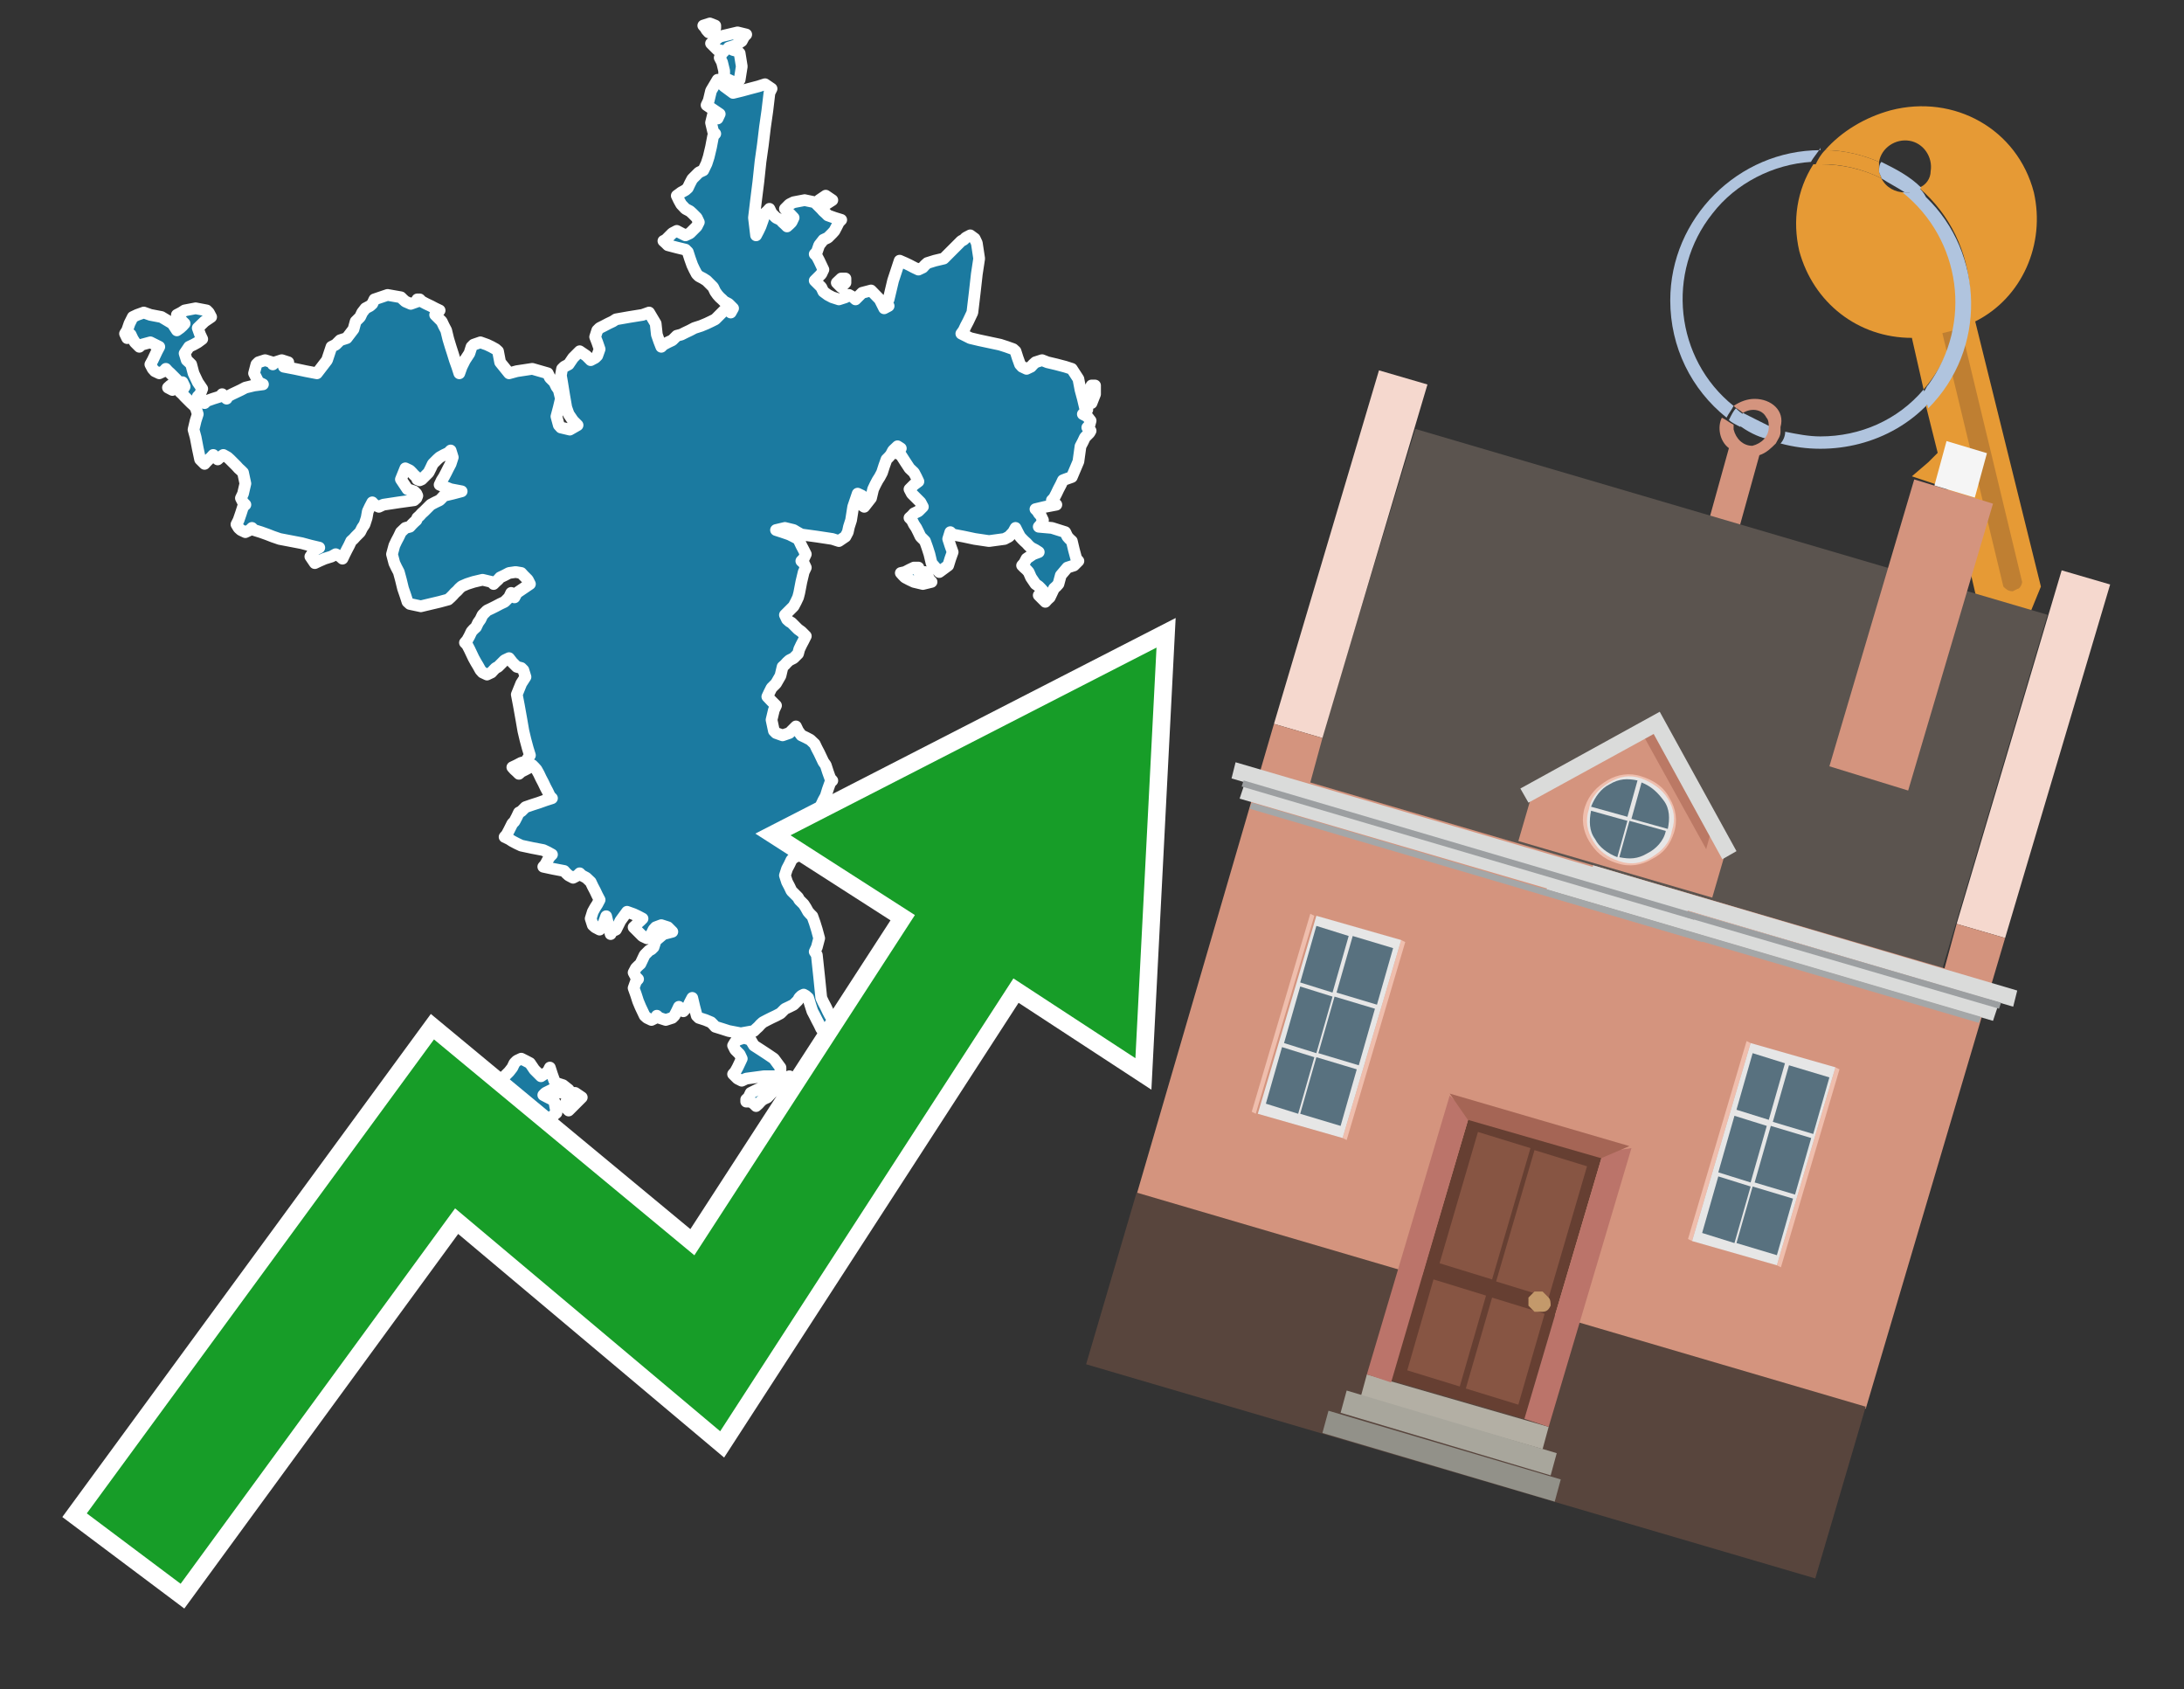 <?xml version="1.0" encoding="utf-8"?>
<!-- Generator: Adobe Illustrator 26.0.3, SVG Export Plug-In . SVG Version: 6.00 Build 0)  -->
<svg version="1.1" id="Text" xmlns="http://www.w3.org/2000/svg" xmlns:xlink="http://www.w3.org/1999/xlink" x="0px" y="0px"
	 width="93.1px" height="72px" viewBox="0 0 93.1 72" style="enable-background:new 0 0 93.1 72;" xml:space="preserve">
<rect x="0" y="0" width="93.1" height="72" fill="#333333" stroke="none"/>
<style type="text/css">
	.st0{fill:#1B7AA0;stroke:#FFFFFF;stroke-width:0.5;stroke-linejoin:round;}
	.st1{fill:none;stroke:#FFFFFF;stroke-width:1.5;stroke-miterlimit:10;}
	.st2{fill:#179D28;}
	.st3{fill:#E69A35;}
	.st4{fill:#B0C4DE;}
	.st5{fill:#D4947E;}
	.st6{fill:#BF7F32;}
	.st7{fill:#5B544F;}
	.st8{fill:#F5D8CE;}
	.st9{fill:#58453D;}
	.st10{fill:#F5F5F5;}
	.st11{fill:#EFBEAD;}
	.st12{fill:#E6E6E6;}
	.st13{fill:#58717F;}
	.st14{fill:#B3AFA4;}
	.st15{fill:#A8A69C;}
	.st16{fill:#929189;}
	.st17{fill:#663F32;}
	.st18{fill:#875543;}
	.st19{fill:#C3996B;}
	.st20{fill:#BB746A;}
	.st21{fill:#A56555;}
	.st22{fill:#DADBDA;}
	.st23{fill:#A4A7A8;}
	.st24{fill:#9C9FA1;}
	.st25{fill:#BB7965;}
</style>
<path class="st0" d="M31.81,46.86L31.91,46.77L32.0,46.58L32.28,46.44L32.52,46.34L32.61,46.25L32.71,46.16L33.08,46.06L33.46,45.97L33.65,45.87L33.83,45.97L33.74,46.06L33.65,46.16L33.46,46.25L33.27,46.34L33.08,46.44L32.89,46.58L32.71,46.77L32.52,46.86L32.42,46.95L32.33,47.05L32.23,47.14L32.14,47.05L32.0,46.95L31.81,46.95ZM32.56,45.87L31.81,45.97L31.62,46.06L31.44,45.97L31.34,45.87L31.25,45.78L31.34,45.68L31.44,45.5L31.53,45.31L31.62,45.12L31.53,44.93L31.44,44.84L31.34,44.74L31.25,44.56L31.34,44.41L31.44,44.32L31.72,44.23L32.0,44.32L32.05,44.41L32.14,44.56L32.42,44.74L32.71,44.93L32.99,45.12L33.27,45.5L33.27,45.87ZM34.92,8.53L35.2,8.34L35.48,8.53L35.2,8.71L34.92,8.71ZM36.04,12.05L35.86,12.24L35.67,12.05L35.86,11.87L36.04,11.87ZM39.15,24.33L39.24,24.52L39.34,24.42L39.43,24.38L39.53,24.52L39.62,24.71L39.71,24.8L39.34,24.89L38.96,24.8L38.77,24.71L38.58,24.61L38.49,24.52L38.4,24.42L38.58,24.38L38.77,24.28L38.96,24.19L39.15,24.19ZM24.0,46.58L23.72,46.53L23.53,46.44L23.35,46.53L23.25,46.58L23.16,46.67L23.35,46.77L23.53,46.86L23.63,46.95L23.72,47.43L23.16,47.9L22.59,48.18L22.5,48.46L22.4,48.51L22.31,48.6L22.22,48.7L21.98,48.79L21.7,48.88L21.6,48.98L21.51,49.35L21.42,49.73L21.32,50.01L21.42,50.29L21.51,50.39L21.6,50.48L21.7,50.67L21.6,50.81L21.51,50.91L21.13,51.0L20.76,50.81L20.66,50.62L20.57,50.58L20.38,50.48L20.19,50.29L20.1,50.11L20.01,49.92L19.91,49.73L19.82,49.64L19.72,49.54L19.68,49.45L20.1,49.35L20.57,49.26L20.1,49.17L19.68,49.07L19.21,48.98L18.74,48.79L19.21,48.6L19.68,48.51L19.58,48.46L19.49,48.37L19.39,48.27L19.3,48.37L19.11,48.46L18.92,48.37L18.64,48.27L18.36,48.18L18.55,48.08L18.74,47.99L18.83,47.9L18.92,47.99L19.02,48.08L19.11,47.9L19.21,47.71L19.3,47.61L19.49,47.52L19.68,47.43L19.72,47.33L19.82,47.43L20.1,47.52L20.38,47.33L20.57,47.14L20.76,46.95L20.66,46.77L20.57,46.67L20.66,46.58L20.76,46.53L20.95,46.44L21.13,46.34L21.23,46.25L21.32,46.16L21.42,46.06L21.51,45.87L21.7,45.68L21.84,45.5L21.93,45.31L22.03,45.21L22.22,45.12L22.4,45.21L22.59,45.31L22.78,45.59L23.06,45.87L23.35,45.68L23.44,45.5L23.53,45.78L23.63,46.06L23.72,46.16L24.0,46.25L24.24,46.44L24.24,46.58ZM24.52,46.58L24.8,46.77L24.62,46.95L24.43,47.14L24.24,47.33L24.05,47.14L24.14,46.95L24.24,46.77L24.24,46.58ZM17.89,12.76L17.98,12.85L18.17,12.95L18.36,13.04L18.55,13.14L18.74,13.23L18.64,13.32L18.55,13.42L18.64,13.51L18.74,13.61L18.83,13.7L18.92,13.89L19.02,14.08L19.11,14.45L19.21,14.78L19.3,15.06L19.39,15.35L19.49,15.63L19.58,15.91L19.68,15.63L19.82,15.35L20.01,15.06L20.1,14.78L20.19,14.69L20.48,14.59L20.76,14.69L20.95,14.78L21.13,14.88L21.23,14.97L21.32,15.44L21.7,15.91L22.03,15.82L22.69,15.72L23.35,15.91L23.44,16.1L23.53,16.19L23.63,16.29L23.72,16.48L23.82,16.62L23.91,16.99L23.82,17.37L23.72,17.75L23.82,18.12L23.91,18.22L24.29,18.31L24.62,18.12L24.43,17.93L24.24,17.65L24.14,17.37L24.05,16.85L23.96,16.29L23.91,16.0L23.96,15.72L24.05,15.63L24.24,15.53L24.43,15.25L24.71,14.97L24.99,15.16L25.18,15.35L25.37,15.25L25.46,15.16L25.56,14.88L25.46,14.59L25.37,14.36L25.46,14.08L25.56,13.98L25.74,13.89L25.93,13.79L26.12,13.7L26.26,13.61L26.83,13.51L27.39,13.42L27.67,13.32L27.95,13.79L28.0,14.26L28.1,14.55L28.19,14.78L28.28,14.69L28.47,14.59L28.66,14.5L28.75,14.41L28.85,14.31L29.04,14.26L29.22,14.17L29.41,14.08L29.6,13.98L29.88,13.89L30.12,13.79L30.31,13.7L30.49,13.61L30.59,13.51L30.68,13.42L30.78,13.32L30.87,13.23L30.96,13.14L31.06,13.23L31.15,13.32L31.25,13.14L31.06,12.95L30.87,12.85L30.78,12.76L30.68,12.67L30.59,12.57L30.49,12.43L30.4,12.24L30.31,12.15L30.21,12.05L30.12,11.96L29.98,11.87L29.79,11.77L29.7,11.68L29.6,11.49L29.51,11.3L29.41,11.02L29.32,10.74L29.22,10.64L28.85,10.55L28.47,10.45L28.38,10.36L28.28,10.27L28.38,10.22L28.47,10.13L28.57,10.03L28.66,9.94L28.85,9.84L29.04,9.94L29.22,10.03L29.41,9.94L29.51,9.84L29.6,9.75L29.7,9.65L29.79,9.47L29.7,9.28L29.6,9.18L29.51,9.09L29.41,9.0L29.22,8.9L29.04,8.71L28.94,8.53L28.85,8.34L29.04,8.2L29.22,8.1L29.32,8.01L29.41,7.82L29.51,7.63L29.6,7.54L29.7,7.44L29.79,7.35L29.98,7.26L30.12,6.97L30.21,6.69L30.31,6.27L30.4,5.8L30.49,5.7L30.4,5.61L30.31,5.23L30.4,4.86L30.49,4.95L30.59,5.05L30.68,4.86L30.4,4.67L30.12,4.48L30.21,4.29L30.31,3.87L30.59,3.4L30.87,3.68L31.25,3.96L31.62,3.87L31.95,3.78L32.33,3.68L32.61,3.59L32.89,3.78L32.8,3.96L32.71,4.72L32.61,5.42L32.52,6.17L32.42,6.88L32.33,7.73L32.23,8.53L32.14,9.28L32.23,10.03L32.33,9.84L32.42,9.65L32.52,9.37L32.61,9.09L32.71,9.0L32.8,8.9L32.89,9.09L33.08,9.28L33.27,9.37L33.36,9.47L33.46,9.56L33.55,9.65L33.65,9.56L33.74,9.47L33.83,9.28L33.65,9.09L33.46,8.9L33.65,8.71L33.83,8.62L34.3,8.53L34.73,8.62L34.82,8.71L34.92,8.81L35.01,8.9L35.1,9.0L35.2,9.09L35.29,9.18L35.57,9.28L35.86,9.37L35.76,9.47L35.67,9.65L35.57,9.84L35.48,9.94L35.39,10.03L35.29,10.13L35.1,10.22L34.92,10.45L34.82,10.74L34.73,10.83L34.82,10.92L34.92,11.11L35.01,11.3L35.1,11.49L35.01,11.68L34.92,11.77L34.82,11.87L34.73,11.96L34.82,12.05L34.92,12.15L35.01,12.24L35.1,12.43L35.29,12.57L35.48,12.67L35.76,12.76L36.04,12.67L36.19,12.57L36.37,12.67L36.47,12.76L36.56,12.67L36.66,12.57L36.75,12.48L37.13,12.38L37.5,12.76L37.69,13.14L37.88,13.04L37.79,12.95L37.69,12.85L37.88,12.76L38.07,11.96L38.35,11.11L38.58,11.21L38.77,11.3L38.96,11.4L39.15,11.49L39.34,11.4L39.43,11.3L39.53,11.21L39.85,11.11L40.23,11.02L40.33,10.92L40.42,10.83L40.51,10.74L40.61,10.64L40.7,10.55L40.8,10.45L40.89,10.36L40.98,10.27L41.08,10.22L41.17,10.13L41.36,10.03L41.55,10.17L41.64,10.36L41.74,11.02L41.64,11.68L41.55,12.48L41.45,13.32L41.36,13.51L41.27,13.7L41.17,13.89L41.08,14.08L40.98,14.22L41.36,14.41L41.74,14.5L42.16,14.59L42.63,14.69L42.91,14.78L43.19,14.88L43.29,14.97L43.38,15.25L43.48,15.53L43.57,15.63L43.76,15.72L43.95,15.63L44.04,15.53L44.14,15.44L44.42,15.35L44.65,15.44L45.03,15.53L45.41,15.63L45.69,15.72L45.97,16.15L46.06,16.62L46.16,16.99L46.25,17.37L46.35,17.46L46.25,17.56L46.16,17.65L46.35,17.75L46.49,17.93L46.44,18.12L46.35,18.22L46.44,18.31L46.49,18.36L46.44,18.45L46.35,18.54L46.25,18.64L46.16,18.83L46.06,19.02L45.97,19.67L45.69,20.33L45.41,20.43L45.31,20.47L45.22,20.66L45.12,20.85L45.03,21.04L44.93,21.23L44.84,21.32L44.93,21.41L45.03,21.51L44.56,21.6L44.14,21.7L44.23,21.79L44.28,21.88L44.37,21.98L44.46,22.17L44.37,22.35L44.28,22.45L44.84,22.5L45.41,22.68L45.5,22.87L45.59,22.97L45.69,23.06L45.78,23.44L45.88,23.81L45.97,23.91L45.88,24.0L45.78,24.1L45.5,24.19L45.22,24.52L45.12,24.89L45.03,24.99L44.93,25.08L44.84,25.27L44.75,25.46L44.65,25.55L44.56,25.65L44.46,25.55L44.37,25.46L44.28,25.37L44.37,25.27L44.46,25.18L44.37,25.08L44.28,24.99L44.14,24.89L43.95,24.61L43.85,24.38L43.76,24.28L43.66,24.19L43.57,24.1L43.66,24.0L43.76,23.81L44.04,23.62L44.28,23.53L44.14,23.44L43.95,23.34L43.85,23.25L43.76,23.15L43.66,23.06L43.57,22.97L43.48,22.87L43.38,22.68L43.29,22.5L43.19,22.68L43.01,22.87L42.82,22.97L42.16,23.06L41.55,22.97L41.08,22.87L40.61,22.78L40.51,22.68L40.42,22.97L40.51,23.25L40.61,23.53L40.51,23.81L40.42,24.1L40.04,24.38L39.71,24.0L39.62,23.62L39.53,23.34L39.43,23.06L39.34,22.97L39.24,22.87L39.15,22.68L39.06,22.5L38.96,22.35L38.87,22.17L38.77,22.07L38.87,21.98L38.96,21.88L39.15,21.79L39.34,21.6L39.24,21.41L39.15,21.32L39.06,21.23L38.96,21.13L38.87,21.04L38.77,20.85L38.96,20.66L39.15,20.52L39.06,20.33L38.96,20.14L38.77,19.96L38.58,19.67L38.4,19.39L38.21,19.3L38.3,19.2L38.4,19.11L38.26,19.02L38.07,19.2L37.97,19.39L37.88,19.49L37.79,19.58L37.69,19.86L37.6,20.14L37.5,20.33L37.41,20.47L37.31,20.66L37.22,20.85L37.13,21.23L36.84,21.6L36.56,21.41L36.66,21.23L36.75,21.13L36.56,21.04L36.37,21.6L36.28,22.17L36.19,22.45L36.14,22.68L36.04,22.87L35.76,23.06L35.48,22.97L34.82,22.87L34.16,22.78L33.98,22.68L33.83,22.59L33.46,22.5L33.08,22.59L33.36,22.68L33.65,22.78L33.83,22.87L34.02,22.97L34.07,23.06L34.16,23.25L34.26,23.44L34.35,23.62L34.26,23.81L34.16,23.91L34.26,24.0L34.35,24.19L34.26,24.38L34.16,24.8L34.07,25.27L34.02,25.46L33.93,25.65L33.83,25.84L33.65,26.02L33.46,26.21L33.55,26.4L33.65,26.49L33.74,26.54L33.83,26.63L33.93,26.73L34.02,26.82L34.16,26.92L34.35,27.11L34.26,27.29L34.16,27.48L34.07,27.67L34.02,27.86L33.83,28.05L33.65,28.14L33.55,28.23L33.46,28.33L33.36,28.42L33.27,28.8L33.08,29.13L32.89,29.32L32.8,29.5L32.71,29.69L32.89,29.88L33.08,30.07L32.99,30.26L32.89,30.68L32.99,31.15L33.08,31.24L33.36,31.34L33.65,31.24L33.74,31.15L33.83,31.06L33.93,30.96L34.02,31.15L34.16,31.34L34.35,31.43L34.54,31.53L34.73,31.71L34.82,31.9L34.92,32.09L35.01,32.28L35.1,32.47L35.2,32.61L35.29,32.89L35.39,33.17L35.48,33.27L35.39,33.36L35.29,33.64L35.2,33.93L35.1,34.11L35.01,34.3L34.92,34.58L34.82,34.82L34.73,35.01L34.63,35.2L34.54,35.38L34.45,35.57L34.35,35.76L34.26,35.95L34.16,36.04L34.07,36.14L34.02,36.32L33.93,36.51L33.83,36.56L33.74,36.65L33.65,36.84L33.55,37.03L33.46,37.31L33.55,37.59L33.65,37.78L33.74,37.97L33.83,38.06L33.93,38.16L34.02,38.25L34.07,38.35L34.16,38.44L34.26,38.54L34.35,38.68L34.45,38.86L34.54,38.96L34.63,39.05L34.73,39.33L34.82,39.62L34.92,39.99L34.82,40.37L34.73,40.56L34.82,40.7L34.92,41.64L35.01,42.53L35.1,42.72L35.2,42.91L35.29,43.1L35.39,43.29L35.48,43.38L35.57,43.47L35.67,43.66L35.76,43.85L35.86,43.94L35.95,44.04L36.04,44.23L35.86,44.41L35.67,44.23L35.39,44.04L35.1,43.94L35.01,43.85L34.92,43.66L34.82,43.47L34.73,43.29L34.63,43.1L34.54,42.82L34.45,42.53L34.35,42.44L34.26,42.39L34.16,42.44L34.07,42.53L34.02,42.63L33.93,42.72L33.83,42.82L33.65,42.91L33.46,43.0L33.36,43.1L33.27,43.19L33.08,43.29L32.89,43.38L32.71,43.47L32.52,43.57L32.42,43.66L32.33,43.76L32.23,43.85L32.14,43.94L31.58,44.04L31.06,43.94L30.78,43.85L30.49,43.76L30.4,43.66L30.31,43.57L30.07,43.47L29.79,43.38L29.7,43.29L29.6,42.91L29.51,42.53L29.41,42.72L29.32,42.91L29.22,43.0L29.13,43.1L29.04,43.0L28.94,42.91L28.85,43.1L28.75,43.29L28.66,43.38L28.38,43.47L28.1,43.38L28.0,43.29L27.95,43.38L27.77,43.47L27.58,43.38L27.48,43.29L27.39,43.1L27.3,42.91L27.2,42.67L27.11,42.39L27.01,42.11L27.11,41.83L27.2,41.73L27.11,41.64L27.01,41.45L27.11,41.26L27.2,41.17L27.3,41.08L27.39,40.89L27.48,40.7L27.58,40.6L27.67,40.51L27.77,40.46L27.86,40.37L27.95,40.09L28.28,39.81L28.66,39.71L28.57,39.62L28.47,39.52L28.19,39.43L27.95,39.52L27.86,39.62L27.77,39.81L27.58,39.99L27.39,39.9L27.3,39.81L27.2,39.71L27.11,39.62L27.01,39.52L27.11,39.43L27.2,39.33L27.3,39.24L27.39,39.15L27.2,39.05L27.01,38.96L26.73,38.86L26.45,39.24L26.26,39.62L26.07,39.71L26.03,39.81L25.93,39.43L25.84,39.05L25.74,39.33L25.56,39.62L25.37,39.52L25.27,39.43L25.18,39.15L25.27,38.86L25.37,38.68L25.46,38.54L25.56,38.35L25.46,38.16L25.37,37.97L25.27,37.78L25.18,37.59L24.99,37.41L24.8,37.31L24.71,37.22L24.62,37.31L24.43,37.41L24.24,37.31L24.14,37.22L24.05,37.12L23.58,37.03L23.16,36.94L23.25,36.84L23.35,36.65L23.44,36.51L23.53,36.42L23.35,36.32L23.16,36.23L22.69,36.14L22.22,36.04L22.03,35.95L21.84,35.85L21.7,35.76L21.51,35.67L21.6,35.57L21.7,35.38L21.79,35.2L21.84,35.1L21.93,35.01L22.03,34.82L22.12,34.63L22.22,34.58L22.31,34.49L22.4,34.4L22.69,34.3L22.97,34.21L23.25,34.11L23.53,34.02L23.44,33.93L23.35,33.74L23.25,33.55L23.16,33.36L23.06,33.17L22.97,32.98L22.87,32.8L22.78,32.7L22.69,32.61L22.59,32.7L22.4,32.8L22.22,32.89L22.12,32.98L22.03,32.89L21.93,32.8L21.84,32.7L22.03,32.61L22.22,32.51L22.4,32.47L22.59,32.19L22.5,31.9L22.4,31.53L22.31,31.15L22.22,30.63L22.12,30.07L22.03,29.6L22.22,29.13L22.4,28.85L22.31,28.56L22.22,28.47L22.03,28.42L21.84,28.23L21.7,28.05L21.51,28.14L21.42,28.23L21.32,28.33L21.23,28.42L21.13,28.47L21.04,28.56L20.95,28.66L20.76,28.75L20.57,28.66L20.48,28.56L20.38,28.38L20.29,28.23L20.19,28.05L20.1,27.86L20.01,27.67L19.91,27.48L19.82,27.39L19.91,27.29L20.01,27.11L20.1,26.92L20.19,26.82L20.29,26.73L20.38,26.54L20.48,26.4L20.57,26.21L20.76,26.02L20.95,25.93L21.13,25.84L21.32,25.74L21.51,25.65L21.7,25.46L21.79,25.27L21.84,25.37L21.93,25.46L22.03,25.27L22.31,25.08L22.59,24.89L22.5,24.71L22.4,24.61L22.31,24.52L22.22,24.42L21.98,24.38L21.7,24.42L21.51,24.52L21.32,24.61L21.23,24.71L21.13,24.8L21.04,24.89L20.95,24.8L20.57,24.71L20.19,24.8L19.91,24.89L19.68,24.99L19.58,25.08L19.49,25.18L19.39,25.27L19.3,25.37L19.21,25.46L19.11,25.55L18.74,25.65L18.36,25.74L17.94,25.84L17.47,25.74L17.37,25.65L17.28,25.37L17.18,25.08L17.09,24.71L17.0,24.38L16.9,24.19L16.81,24.0L16.71,23.62L16.81,23.25L16.9,23.06L17.0,22.87L17.09,22.68L17.28,22.5L17.47,22.45L17.56,22.35L17.65,22.26L17.75,22.17L17.79,22.07L17.89,21.98L17.98,21.88L18.08,21.79L18.17,21.7L18.27,21.6L18.36,21.51L18.55,21.41L18.74,21.32L18.83,21.23L18.92,21.13L19.3,21.04L19.68,20.94L19.21,20.85L18.74,20.66L18.83,20.47L18.92,20.33L19.02,20.14L19.11,19.96L19.21,19.77L19.3,19.49L19.21,19.2L19.11,19.3L18.92,19.39L18.74,19.49L18.64,19.58L18.55,19.67L18.45,19.77L18.36,19.96L18.27,20.14L18.17,20.24L18.08,20.33L17.98,20.43L17.89,20.47L17.79,20.43L17.75,20.33L17.65,20.24L17.56,20.14L17.47,20.05L17.28,19.96L17.09,20.43L17.37,20.85L17.65,20.94L17.75,21.04L17.79,21.13L17.75,21.23L17.65,21.32L17.0,21.41L16.34,21.51L16.15,21.6L15.96,21.51L15.87,21.41L15.77,21.6L15.68,21.79L15.63,22.07L15.54,22.35L15.44,22.5L15.35,22.68L15.25,22.78L15.16,22.87L15.07,22.97L14.97,23.06L14.88,23.25L14.78,23.44L14.69,23.62L14.6,23.81L14.5,23.72L14.31,23.62L14.13,23.72L13.84,23.81L13.61,23.91L13.42,24.0L13.23,23.72L13.42,23.44L13.61,23.34L13.23,23.25L12.86,23.15L12.39,23.06L11.92,22.97L11.63,22.87L11.4,22.78L11.12,22.68L10.83,22.59L10.74,22.5L10.65,22.59L10.46,22.68L10.27,22.59L10.17,22.5L10.08,22.35L10.17,22.17L10.27,21.88L10.36,21.6L10.46,21.51L10.36,21.41L10.27,21.23L10.36,21.04L10.46,20.61L10.36,20.14L10.27,20.05L10.17,19.96L10.08,19.86L9.99,19.77L9.89,19.67L9.8,19.58L9.7,19.49L9.52,19.39L9.38,19.49L9.28,19.58L9.19,19.49L9.09,19.39L9.0,19.49L8.9,19.58L8.81,19.67L8.72,19.77L8.62,19.67L8.53,19.58L8.43,19.11L8.34,18.64L8.25,18.31L8.34,17.93L8.43,17.65L8.34,17.37L8.25,17.27L8.15,17.18L8.06,17.09L7.96,16.99L7.87,16.9L7.78,16.8L7.68,16.71L7.78,16.62L7.87,16.48L7.78,16.29L7.68,16.38L7.63,16.43L7.54,16.52L7.35,16.62L7.16,16.52L7.26,16.43L7.35,16.38L7.45,16.29L7.54,16.19L7.45,16.1L7.35,16.0L7.26,15.91L7.16,15.82L7.07,15.72L6.98,15.82L6.79,15.91L6.6,15.82L6.51,15.72L6.41,15.53L6.51,15.35L6.6,15.16L6.69,14.97L6.79,14.78L6.41,14.59L6.04,14.69L5.94,14.78L5.85,14.69L5.75,14.59L5.66,14.45L5.57,14.26L5.52,14.31L5.42,14.41L5.33,14.22L5.42,14.08L5.52,13.79L5.66,13.51L5.85,13.42L6.13,13.32L6.41,13.42L6.88,13.51L7.35,13.79L7.54,14.08L7.68,13.98L7.78,13.89L7.87,13.79L7.78,13.7L7.68,13.61L7.63,13.51L7.54,13.42L7.73,13.32L7.87,13.23L8.34,13.14L8.81,13.23L8.9,13.32L9.0,13.51L8.72,13.7L8.43,13.98L8.53,14.26L8.62,14.45L8.43,14.59L8.25,14.69L8.06,14.78L7.87,15.06L7.96,15.35L8.06,15.44L8.15,15.53L8.25,15.91L8.43,16.29L8.62,16.57L8.53,16.8L8.43,16.9L8.53,16.99L8.62,17.09L8.72,17.18L8.81,17.09L9.09,16.99L9.38,16.9L9.47,16.8L9.56,16.9L9.66,16.99L9.7,16.9L9.89,16.8L10.08,16.71L10.27,16.62L10.46,16.52L10.83,16.43L11.21,16.38L11.02,16.29L10.83,15.91L10.93,15.53L11.02,15.44L11.3,15.35L11.59,15.44L11.63,15.53L11.73,15.44L12.01,15.35L12.29,15.44L12.2,15.53L12.1,15.63L12.57,15.72L13.04,15.82L13.51,15.91L13.94,15.35L14.13,14.78L14.31,14.69L14.41,14.59L14.5,14.5L14.78,14.41L15.07,14.03L15.16,13.7L15.25,13.61L15.35,13.51L15.44,13.32L15.58,13.14L15.77,13.04L15.87,12.95L15.96,12.76L16.52,12.57L17.09,12.67L17.18,12.76L17.28,12.85L17.51,12.95L17.79,12.85L17.79,12.76ZM30.87,3.02L30.78,2.65L30.68,2.46L30.78,2.27L30.87,2.18L30.59,2.13L30.31,1.85L30.68,1.56L31.06,1.47L31.44,1.38L31.81,1.47L31.72,1.56L31.62,1.75L31.34,1.94L31.06,2.03L31.25,2.13L31.44,2.18L31.53,2.27L31.62,2.83L31.53,3.4L31.44,3.49L31.34,3.59L31.25,3.49L31.06,3.4L30.87,3.4ZM30.4,1.19L30.31,1.28L30.21,1.38L30.12,1.28L30.07,1.19L29.98,1.09L30.26,1.0L30.49,1.09L30.49,1.19ZM46.68,16.8L46.53,17.18L46.35,16.8L46.53,16.43L46.68,16.43Z"/>
<polygon class="st1" points="49.3,27.6 33.7,35.6 39,39 29.6,53.5 18.5,44.3 3.7,64.5 7.7,67.5 19.4,51.5 30.7,61 43.2,41.7 
	48.4,45.1 "/>
<polygon class="st2" points="49.3,27.6 33.7,35.6 39,39 29.6,53.5 18.5,44.3 3.7,64.5 7.7,67.5 19.4,51.5 30.7,61 43.2,41.7 
	48.4,45.1 "/>
<path class="st3" d="M80.2,7.6c0-0.1-0.1-0.2-0.1-0.3c0-0.1,0-0.3,0-0.4c-0.7-0.3-1.5-0.5-2.3-0.5c-0.2,0.2-0.3,0.4-0.4,0.6
	c0.1,0,0.2,0,0.3,0C78.5,7,79.4,7.2,80.2,7.6z"/>
<path class="st4" d="M77.6,6.4c-3.5,0-6.4,2.9-6.4,6.4c0,2,0.9,3.8,2.4,5c0.1-0.2,0.2-0.3,0.3-0.5c-2.5-2-2.9-5.7-0.9-8.2
	c1-1.3,2.6-2.1,4.2-2.2c0.1-0.2,0.3-0.4,0.4-0.6V6.4z"/>
<path class="st3" d="M84.2,13.7c2-1,3-3.3,2.5-5.5C86,5.5,83.3,4,80.6,4.7c-1.1,0.3-2.1,0.9-2.8,1.7c0.8,0,1.6,0.2,2.3,0.5
	c0.1-0.6,0.7-1,1.3-0.9c0.6,0.1,1,0.7,0.9,1.3c0,0.3-0.2,0.6-0.5,0.7c2.7,2.3,2.9,6.4,0.6,9c-0.1,0.1-0.2,0.2-0.3,0.3l0.5,2
	l-0.4,0.4l-0.7,0.6l0.9,0.3l0.6,0.2l0.1,0.3l-0.4,0.4L82,22.1l0.9,0.3l0.6,0.2l0.1,0.3l-0.4,0.4l-0.7,0.6l0.9,0.3l0.6,0.2l0.3,1.3
	l1.8,1.5L87,25L84.2,13.7z"/>
<path class="st3" d="M81.2,8.2c-0.4,0-0.8-0.2-1-0.6C79.4,7.2,78.5,7,77.6,7c-0.1,0-0.2,0-0.3,0c-0.7,1.1-0.9,2.4-0.6,3.7
	c0.6,2.2,2.5,3.7,4.8,3.7l0.5,2.2c2.1-2.4,1.9-6.1-0.6-8.2C81.3,8.3,81.2,8.3,81.2,8.2z"/>
<path class="st4" d="M74.1,18.1c0.4,0.3,0.8,0.5,1.2,0.6c0.1-0.1,0.2-0.3,0.2-0.5l0,0c-0.4-0.2-0.8-0.4-1.2-0.6
	C74.2,17.8,74.1,17.9,74.1,18.1z"/>
<path class="st4" d="M74.4,17.7c-0.2-0.1-0.3-0.2-0.4-0.3c-0.1,0.1-0.2,0.3-0.3,0.5c0.1,0.1,0.3,0.2,0.5,0.3
	C74.1,17.9,74.2,17.8,74.4,17.7z"/>
<path class="st5" d="M74.8,17c-0.3,0-0.6,0.1-0.9,0.3c0.1,0.1,0.3,0.2,0.4,0.3c0.3-0.2,0.8-0.2,1,0.2c0.1,0.1,0.1,0.3,0.1,0.4l0,0
	c0,0.4-0.3,0.7-0.7,0.8c-0.4,0-0.7-0.3-0.8-0.7c0,0,0,0,0-0.1v-0.1c-0.2-0.1-0.3-0.2-0.5-0.3c-0.2,0.4-0.1,1,0.3,1.3l-1,3.6L74,23
	l1-3.6c0.3-0.1,0.5-0.3,0.7-0.5c0.1-0.2,0.2-0.3,0.2-0.5c0-0.1,0-0.1,0-0.2C76.1,17.5,75.5,17,74.8,17z"/>
<path class="st6" d="M86,25.1l-0.2,0.1c-0.2,0-0.3-0.1-0.4-0.2l0,0l-2.6-10.8l0.8-0.2l2.6,10.8C86.2,24.9,86.1,25.1,86,25.1L86,25.1
	z"/>
<path class="st4" d="M80.1,7.3c0,0.1,0.1,0.2,0.1,0.3c0.3,0.2,0.7,0.4,1,0.6c0.1,0,0.2,0,0.3,0c0.1,0,0.3-0.1,0.4-0.2
	c-0.5-0.5-1.1-0.8-1.7-1.1C80.1,7,80.1,7.2,80.1,7.3z"/>
<path class="st4" d="M77.6,18.6c-0.5,0-1-0.1-1.5-0.2c0,0.2-0.1,0.4-0.2,0.5c2.2,0.6,4.7,0,6.3-1.7L82,16.6
	C80.9,17.9,79.3,18.6,77.6,18.6z"/>
<path class="st4" d="M81.8,8c-0.1,0.1-0.2,0.1-0.4,0.2c-0.1,0-0.2,0-0.3,0c2.5,2,3,5.6,1.1,8.2c-0.1,0.1-0.1,0.2-0.2,0.3l0.2,0.7
	c2.5-2.5,2.4-6.6-0.1-9C82,8.2,81.9,8.1,81.8,8L81.8,8z"/>
<g>
	<g transform="matrix( 0.861, 0, 0, 0.861, 2148,666.7) ">
		<g>
			<g id="Symbol_9_0_Layer2_0_MEMBER_8_MEMBER_0_FILL_3_">
				<path class="st7" d="M-2424.7-753.1l-5.3,17.5l31.4,9.2l5.2-17.5L-2424.7-753.1z"/>
			</g>
		</g>
	</g>
	<g transform="matrix( 0.861, 0, 0, 0.861, 2148,666.7) ">
		<g>
			<g id="Symbol_9_0_Layer2_0_MEMBER_8_MEMBER_1_FILL_3_">
				<path class="st8" d="M-2424.1-755.3l-2.4-0.7l-5.2,17.5l2.4,0.7L-2424.1-755.3z"/>
			</g>
		</g>
	</g>
	<g transform="matrix( 0.861, 0, 0, 0.861, 2148,666.7) ">
		<g>
			<g id="Symbol_9_0_Layer2_0_MEMBER_8_MEMBER_2_FILL_3_">
				<path class="st8" d="M-2392.7-746.1l-5.2,17.5l2.4,0.7l5.2-17.5L-2392.7-746.1z"/>
			</g>
		</g>
	</g>
	<g transform="matrix( 0.861, 0, 0, 0.861, 2148,666.7) ">
		<g>
			<g id="Symbol_9_0_Layer2_0_MEMBER_8_MEMBER_3_FILL_3_">
				<path class="st5" d="M-2395.5-727.9l-2.4-0.7l-0.6,2.2l-31.4-9.2l0.6-2.2l-2.4-0.7l-6.8,23.3l36.1,10.6L-2395.5-727.9z"/>
			</g>
		</g>
	</g>
	<g transform="matrix( 0.861, 0, 0, 0.861, 2148,666.7) ">
		<g>
			<g id="Symbol_9_0_Layer2_0_MEMBER_8_MEMBER_4_FILL_3_">
				<path class="st9" d="M-2438.5-715.3l-2.5,8.5l36.1,10.6l2.5-8.5L-2438.5-715.3z"/>
			</g>
		</g>
	</g>
	<g transform="matrix( 0.861, 0, 0, 0.861, 2148,666.7) ">
		<g>
			<g id="Symbol_9_0_Layer2_0_MEMBER_8_MEMBER_5_FILL_3_">
				<path class="st5" d="M-2400.3-735.2l4.2-14.2l-3.9-1.2l-4.2,14.2L-2400.3-735.2z"/>
			</g>
		</g>
	</g>
	<g transform="matrix( 0.861, 0, 0, 0.861, 2148,666.7) ">
		<g>
			<g id="Symbol_9_0_Layer2_0_MEMBER_8_MEMBER_6_FILL_3_">
				<path class="st10" d="M-2396.4-751.9l-2-0.6l-0.6,2.2l2,0.6L-2396.4-751.9z"/>
			</g>
		</g>
	</g>
	<g transform="matrix( 0.861, 0, 0, 0.861, 2148,666.7) ">
		<g>
			<g id="Symbol_9_0_Layer2_0_MEMBER_8_MEMBER_7_MEMBER_0_FILL_3_">
				<path class="st11" d="M-2403.7-721.4l-0.2-0.1l-2.9,9.8l0.2,0.1L-2403.7-721.4z"/>
			</g>
		</g>
	</g>
	<g transform="matrix( 0.861, 0, 0, 0.861, 2148,666.7) ">
		<g>
			<g id="Symbol_9_0_Layer2_0_MEMBER_8_MEMBER_7_MEMBER_1_FILL_3_">
				<path class="st11" d="M-2408.1-722.7l-0.2-0.1l-2.9,9.8l0.2,0.1L-2408.1-722.7z"/>
			</g>
		</g>
	</g>
	<g transform="matrix( 0.861, 0, 0, 0.861, 2148,666.7) ">
		<g>
			<g id="Symbol_9_0_Layer2_0_MEMBER_8_MEMBER_7_MEMBER_2_FILL_3_">
				<path class="st12" d="M-2408.1-722.7l-2.9,9.8l4.2,1.2l2.9-9.8L-2408.1-722.7z"/>
			</g>
		</g>
	</g>
	<g transform="matrix( 0.861, 0, 0, 0.861, 2148,666.7) ">
		<g>
			<g id="Symbol_9_0_Layer2_0_MEMBER_8_MEMBER_7_MEMBER_3_FILL_3_">
				<path class="st13" d="M-2408-715.6l-0.8,2.8l2,0.6l0.8-2.8L-2408-715.6 M-2405-718.2l0.8-2.8l-2-0.6l-0.8,2.8L-2405-718.2
					 M-2405.1-718l-2-0.6l-0.8,2.8l2,0.6L-2405.1-718 M-2408.9-719.1l-0.8,2.8l1.6,0.5l0.8-2.8L-2408.9-719.1 M-2409.7-716.1
					l-0.8,2.8l1.6,0.5l0.8-2.8L-2409.7-716.1 M-2408-722.2l-0.8,2.8l1.6,0.5l0.8-2.8L-2408-722.2z"/>
			</g>
		</g>
	</g>
	<g transform="matrix( 0.861, 0, 0, 0.861, 2148,666.7) ">
		<g>
			<g id="Symbol_9_0_Layer2_0_MEMBER_8_MEMBER_8_MEMBER_0_FILL_3_">
				<path class="st11" d="M-2425.2-727.7l-0.2-0.1l-2.9,9.8l0.2,0.1L-2425.2-727.7z"/>
			</g>
		</g>
	</g>
	<g transform="matrix( 0.861, 0, 0, 0.861, 2148,666.7) ">
		<g>
			<g id="Symbol_9_0_Layer2_0_MEMBER_8_MEMBER_8_MEMBER_1_FILL_3_">
				<path class="st11" d="M-2429.7-729l-0.2-0.1l-2.9,9.8l0.2,0.1L-2429.7-729z"/>
			</g>
		</g>
	</g>
	<g transform="matrix( 0.861, 0, 0, 0.861, 2148,666.7) ">
		<g>
			<g id="Symbol_9_0_Layer2_0_MEMBER_8_MEMBER_8_MEMBER_2_FILL_3_">
				<path class="st12" d="M-2428.3-718l2.9-9.8l-4.2-1.2l-2.9,9.8L-2428.3-718z"/>
			</g>
		</g>
	</g>
	<g transform="matrix( 0.861, 0, 0, 0.861, 2148,666.7) ">
		<g>
			<g id="Symbol_9_0_Layer2_0_MEMBER_8_MEMBER_8_MEMBER_3_FILL_3_">
				<path class="st13" d="M-2431.3-722.5l-0.8,2.8l1.6,0.5l0.8-2.8L-2431.3-722.5 M-2427.6-721.4l-2-0.6l-0.8,2.8l2,0.6
					L-2427.6-721.4 M-2428.8-725.2l0.8-2.8l-1.6-0.5l-0.8,2.8L-2428.8-725.2 M-2428.8-725l-1.6-0.5l-0.8,2.8l1.6,0.5L-2428.8-725
					 M-2426.7-724.4l-2-0.6l-0.8,2.8l2,0.6L-2426.7-724.4 M-2425.8-727.4l-2-0.6l-0.8,2.8l2,0.6L-2425.8-727.4z"/>
			</g>
		</g>
	</g>
	<g transform="matrix( 0.861, 0, 0, 0.861, 2148,666.7) ">
		<g>
			<g id="Symbol_9_0_Layer2_0_MEMBER_8_MEMBER_9_FILL_3_">
				<path class="st14" d="M-2418.4-702.6l0.3-1.1l-9-2.6l-0.3,1.1L-2418.4-702.6z"/>
			</g>
		</g>
	</g>
	<g transform="matrix( 0.861, 0, 0, 0.861, 2148,666.7) ">
		<g>
			<g id="Symbol_9_0_Layer2_0_MEMBER_8_MEMBER_10_FILL_3_">
				<path class="st15" d="M-2418-701.3l0.3-1.1l-10.4-3.1l-0.3,1.1L-2418-701.3z"/>
			</g>
		</g>
	</g>
	<g transform="matrix( 0.861, 0, 0, 0.861, 2148,666.7) ">
		<g>
			<g id="Symbol_9_0_Layer2_0_MEMBER_8_MEMBER_11_FILL_3_">
				<path class="st16" d="M-2417.8-700l0.3-1.1l-11.5-3.4l-0.3,1.1L-2417.8-700z"/>
			</g>
		</g>
	</g>
	<g transform="matrix( 0.861, 0, 0, 0.861, 2148,666.7) ">
		<g>
			<g id="Symbol_9_0_Layer2_0_MEMBER_8_MEMBER_12_MEMBER_0_FILL_101_">
				<path class="st17" d="M-2415.4-717.3l-6.6-1.9l-3.9,13.2l6.6,1.9L-2415.4-717.3z"/>
			</g>
		</g>
	</g>
	<g transform="matrix( 0.861, 0, 0, 0.861, 2148,666.7) ">
		<g>
			<g id="Symbol_9_0_Layer2_0_MEMBER_8_MEMBER_12_MEMBER_1_MEMBER_0_FILL_29_">
				<path class="st18" d="M-2420.9-711l1.9-6.5l-2.6-0.8l-1.9,6.5L-2420.9-711z"/>
			</g>
		</g>
	</g>
	<g transform="matrix( 0.861, 0, 0, 0.861, 2148,666.7) ">
		<g>
			<g id="Symbol_9_0_Layer2_0_MEMBER_8_MEMBER_12_MEMBER_1_MEMBER_1_FILL_27_">
				<path class="st18" d="M-2418.8-717.4l-1.9,6.5l2.6,0.8l1.9-6.5L-2418.8-717.4z"/>
			</g>
		</g>
	</g>
	<g transform="matrix( 0.861, 0, 0, 0.861, 2148,666.7) ">
		<g>
			<g id="Symbol_9_0_Layer2_0_MEMBER_8_MEMBER_12_MEMBER_2_MEMBER_0_FILL_103_">
				<path class="st18" d="M-2422.5-705.7l1.3-4.5l-2.6-0.8l-1.3,4.5L-2422.5-705.7z"/>
			</g>
		</g>
	</g>
	<g transform="matrix( 0.861, 0, 0, 0.861, 2148,666.7) ">
		<g>
			<g id="Symbol_9_0_Layer2_0_MEMBER_8_MEMBER_12_MEMBER_2_MEMBER_1_FILL_176_">
				<path class="st18" d="M-2419.6-704.8l1.3-4.5l-2.6-0.8l-1.3,4.5L-2419.6-704.8z"/>
			</g>
		</g>
	</g>
	<g transform="matrix( 0.861, 0, 0, 0.861, 2148,666.7) ">
		<g>
			<g id="Symbol_9_0_Layer2_0_MEMBER_8_MEMBER_13_FILL_103_">
				<path class="st19" d="M-2418-709.7c0-0.1,0-0.3-0.1-0.4c-0.1-0.1-0.2-0.2-0.3-0.3c-0.1,0-0.3,0-0.4,0c-0.1,0.1-0.2,0.2-0.3,0.3
					c0,0.2,0,0.3,0,0.4c0.1,0.1,0.2,0.2,0.3,0.3c0.2,0,0.3,0,0.4,0C-2418.2-709.4-2418.1-709.5-2418-709.7z"/>
			</g>
		</g>
	</g>
	<g transform="matrix( 0.861, 0, 0, 0.861, 2148,666.7) ">
		<g>
			<g id="Symbol_9_0_Layer2_0_MEMBER_8_MEMBER_14_FILL_7_">
				<path class="st20" d="M-2422-719.2l-1-0.9l-4.1,13.8l1.2,0.4L-2422-719.2z"/>
			</g>
		</g>
	</g>
	<g transform="matrix( 0.861, 0, 0, 0.861, 2148,666.7) ">
		<g>
			<g id="Symbol_9_0_Layer2_0_MEMBER_8_MEMBER_15_FILL_7_">
				<path class="st20" d="M-2414-717.5l-1.4,0.2l-3.9,13.2l1.2,0.4L-2414-717.5z"/>
			</g>
		</g>
	</g>
	<g transform="matrix( 0.861, 0, 0, 0.861, 2148,666.7) ">
		<g>
			<g id="Symbol_9_0_Layer2_0_MEMBER_8_MEMBER_16_FILL_7_">
				<path class="st21" d="M-2423-720.2l0.9,1.3l6.6,1.9l1.4-0.6L-2423-720.2z"/>
			</g>
		</g>
	</g>
	<g transform="matrix( 0.861, 0, 0, 0.861, 2148,666.7) ">
		<g>
			<g id="Symbol_9_0_Layer2_0_MEMBER_8_MEMBER_17_MEMBER_0_FILL_3_">
				<path class="st22" d="M-2417.9-731.2l-0.3,0.9l22.1,6.5l0.3-0.9L-2417.9-731.2z"/>
			</g>
		</g>
	</g>
	<g transform="matrix( 0.861, 0, 0, 0.861, 2148,666.7) ">
		<g>
			<g id="Symbol_9_0_Layer2_0_MEMBER_8_MEMBER_17_MEMBER_1_FILL_3_">
				<path class="st22" d="M-2415.9-731.5l-0.2,0.8l21,6.2l0.2-0.8L-2415.9-731.5z"/>
			</g>
		</g>
	</g>
	<g transform="matrix( 0.861, 0, 0, 0.861, 2148,666.7) ">
		<g>
			<g id="Symbol_9_0_Layer2_0_MEMBER_8_MEMBER_17_MEMBER_2_FILL_3_">
				<path class="st23" d="M-2418.5-730.4l-0.1,0.3l21.8,6.4l0.1-0.3L-2418.5-730.4z"/>
			</g>
		</g>
	</g>
	<g transform="matrix( 0.861, 0, 0, 0.861, 2148,666.7) ">
		<g>
			<g id="Symbol_9_0_Layer2_0_MEMBER_8_MEMBER_17_MEMBER_3_FILL_3_">
				<path class="st24" d="M-2417.6-731.1l-0.1,0.3l21.9,6.4l0.1-0.3L-2417.6-731.1z"/>
			</g>
		</g>
	</g>
	<g transform="matrix( 0.861, 0, 0, 0.861, 2148,666.7) ">
		<g>
			<g id="Symbol_9_0_Layer2_0_MEMBER_8_MEMBER_17_MEMBER_4_FILL_3_">
				<path class="st22" d="M-2411.5-728.4l0.3-0.9l-21.9-6.4l-0.3,0.9L-2411.5-728.4z"/>
			</g>
		</g>
	</g>
	<g transform="matrix( 0.861, 0, 0, 0.861, 2148,666.7) ">
		<g>
			<g id="Symbol_9_0_Layer2_0_MEMBER_8_MEMBER_17_MEMBER_5_FILL_3_">
				<path class="st22" d="M-2412.3-729.5l0.2-0.8l-21.5-6.3l-0.2,0.8L-2412.3-729.5z"/>
			</g>
		</g>
	</g>
	<g transform="matrix( 0.861, 0, 0, 0.861, 2148,666.7) ">
		<g>
			<g id="Symbol_9_0_Layer2_0_MEMBER_8_MEMBER_17_MEMBER_6_FILL_3_">
				<path class="st23" d="M-2410.5-727.7l0.1-0.3l-22.4-6.6l-0.1,0.3L-2410.5-727.7z"/>
			</g>
		</g>
	</g>
	<g transform="matrix( 0.861, 0, 0, 0.861, 2148,666.7) ">
		<g>
			<g id="Symbol_9_0_Layer2_0_MEMBER_8_MEMBER_17_MEMBER_7_FILL_3_">
				<path class="st24" d="M-2410.9-728.8l0.1-0.3l-22.4-6.6l-0.1,0.3L-2410.9-728.8z"/>
			</g>
		</g>
	</g>
	<g transform="matrix( 0.861, 0, 0, 0.861, 2148,666.7) ">
		<g>
			<g id="Symbol_9_0_Layer2_0_MEMBER_8_MEMBER_18_FILL_3_">
				<path class="st5" d="M-2412.6-738.8l-6.3,3.7l-0.7,2.4l9.6,2.8l0.7-2.4L-2412.6-738.8z"/>
			</g>
		</g>
	</g>
	<g transform="matrix( 0.861, 0, 0, 0.861, 2148,666.7) ">
		<g>
			<g id="Symbol_9_0_Layer2_0_MEMBER_8_MEMBER_19_FILL_3_">
				<path class="st25" d="M-2412.8-738.5l-0.6,0.6l3.1,5.6l0.3-1.1L-2412.8-738.5z"/>
			</g>
		</g>
	</g>
	<g transform="matrix( 0.861, 0, 0, 0.861, 2148,666.7) ">
		<g>
			<g id="Symbol_9_0_Layer2_0_MEMBER_8_MEMBER_20_FILL_3_">
				<path class="st22" d="M-2419.1-734.6l6.2-3.4l3.4,6.2l0.7-0.4l-3.8-6.9l-6.9,3.8L-2419.1-734.6z"/>
			</g>
		</g>
	</g>
	<g transform="matrix( 0.861, 0, 0, 0.861, 2148,666.7) ">
		<g>
			<g id="Symbol_9_0_Layer2_0_MEMBER_8_MEMBER_21_MEMBER_0_FILL_3_">
				<path class="st11" d="M-2413.5-735.9c-0.6-0.2-1.2-0.1-1.7,0.2c-0.5,0.3-0.9,0.7-1.1,1.3c-0.2,0.6-0.1,1.2,0.2,1.7
					c0.3,0.5,0.7,0.9,1.4,1.1c0.6,0.2,1.2,0.1,1.7-0.2c0.6-0.3,0.9-0.7,1.1-1.3c0.2-0.6,0.1-1.2-0.2-1.7
					C-2412.4-735.4-2412.9-735.7-2413.5-735.9z"/>
			</g>
		</g>
	</g>
	<g transform="matrix( 0.861, 0, 0, 0.861, 2148,666.7) ">
		<g>
			<g id="Symbol_9_0_Layer2_0_MEMBER_8_MEMBER_21_MEMBER_1_FILL_3_">
				<path class="st12" d="M-2413.5-735.8c-0.6-0.2-1.1-0.1-1.6,0.2c-0.5,0.3-0.9,0.7-1,1.3c-0.2,0.6-0.1,1.1,0.2,1.6
					c0.3,0.5,0.7,0.8,1.3,1s1.1,0.1,1.6-0.2c0.5-0.3,0.9-0.7,1-1.3c0.2-0.6,0.1-1.1-0.2-1.6C-2412.5-735.3-2413-735.6-2413.5-735.8z
					"/>
			</g>
		</g>
	</g>
	<g transform="matrix( 0.861, 0, 0, 0.861, 2148,666.7) ">
		<g>
			<g id="Symbol_9_0_Layer2_0_MEMBER_8_MEMBER_21_MEMBER_2_MEMBER_0_FILL_3_">
				<path class="st13" d="M-2414.2-733.7l-1.8-0.5c-0.1,0.5-0.1,1,0.2,1.4c0.2,0.4,0.6,0.7,1.1,0.9L-2414.2-733.7z"/>
			</g>
		</g>
	</g>
	<g transform="matrix( 0.861, 0, 0, 0.861, 2148,666.7) ">
		<g>
			<g id="Symbol_9_0_Layer2_0_MEMBER_8_MEMBER_21_MEMBER_2_MEMBER_1_FILL_3_">
				<path class="st13" d="M-2414.2-733.9l0.5-1.8c-0.5-0.1-0.9-0.1-1.4,0.2c-0.4,0.2-0.7,0.6-0.9,1.1L-2414.2-733.9z"/>
			</g>
		</g>
	</g>
	<g transform="matrix( 0.861, 0, 0, 0.861, 2148,666.7) ">
		<g>
			<g id="Symbol_9_0_Layer2_0_MEMBER_8_MEMBER_21_MEMBER_2_MEMBER_2_FILL_3_">
				<path class="st13" d="M-2412.3-733.2l-1.8-0.5l-0.5,1.8c0.5,0.1,0.9,0.1,1.4-0.2C-2412.8-732.3-2412.4-732.7-2412.3-733.2z"/>
			</g>
		</g>
	</g>
	<g transform="matrix( 0.861, 0, 0, 0.861, 2148,666.7) ">
		<g>
			<g id="Symbol_9_0_Layer2_0_MEMBER_8_MEMBER_21_MEMBER_2_MEMBER_3_FILL_3_">
				<path class="st13" d="M-2413.5-735.6l-0.5,1.8l1.8,0.5c0.1-0.5,0.1-1-0.2-1.4C-2412.7-735.1-2413-735.4-2413.5-735.6z"/>
			</g>
		</g>
	</g>
</g>
</svg>
